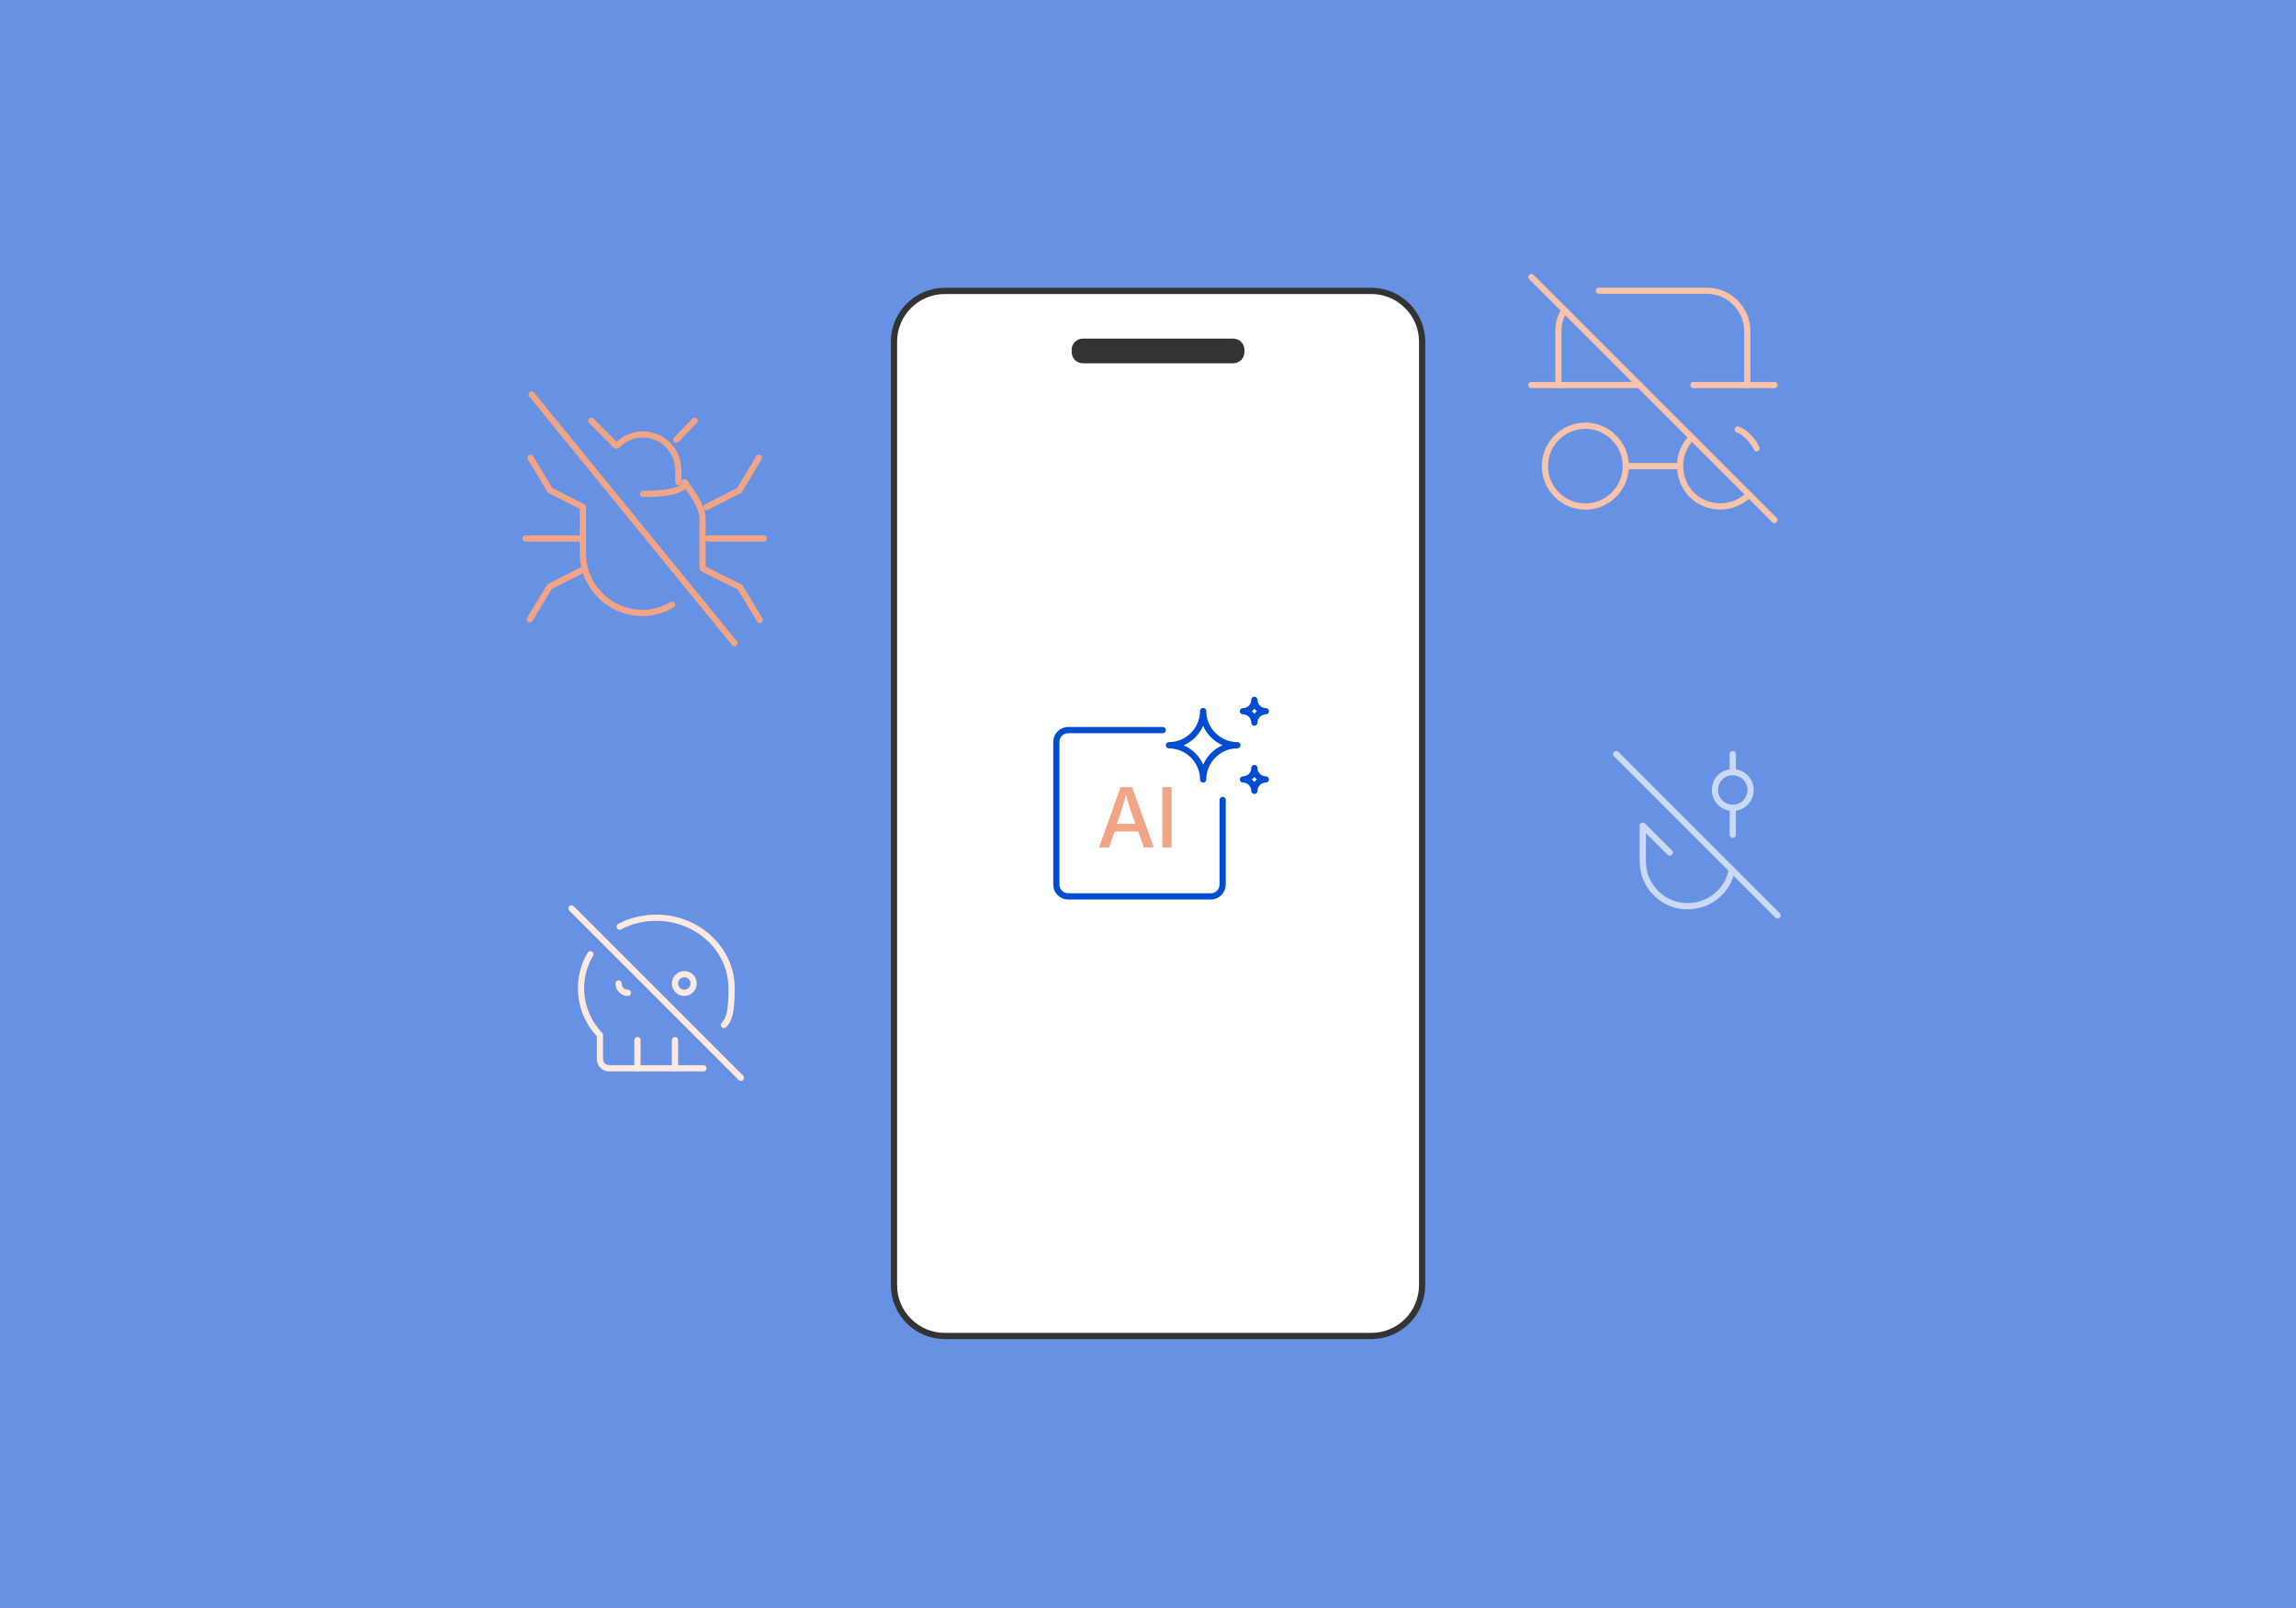 <?xml version="1.0" encoding="utf-8"?>
<!-- Generator: Adobe Illustrator 30.0.0, SVG Export Plug-In . SVG Version: 9.03 Build 0)  -->
<svg version="1.1" id="Layer_1" xmlns="http://www.w3.org/2000/svg" xmlns:xlink="http://www.w3.org/1999/xlink" x="0px" y="0px"
	 viewBox="0 0 1107.2 775.4" style="enable-background:new 0 0 1107.2 775.4;" xml:space="preserve">
<rect x="0" y="0" width="1107.2" height="775.4" fill="#808080" stroke="none"/>
<style type="text/css">
	.st0{fill:#6792E3;stroke:#F8C3AA;stroke-miterlimit:10;}
	.st1{fill:#FFFFFF;stroke:#333333;stroke-width:3;stroke-miterlimit:10;}
	.st2{fill:#333333;}
	.st3{fill:#96B5EA;}
	
		.st4{clip-path:url(#SVGID_00000071550474855160284830000007812951356014360975_);fill:none;stroke:#004CD1;stroke-width:3;stroke-linecap:round;stroke-linejoin:round;}
	.st5{fill:#FFFFFF;}
	.st6{fill:none;stroke:#004CD1;stroke-width:3;stroke-linecap:round;stroke-linejoin:round;}
	.st7{fill:#F2A486;}
	.st8{fill:#FFD2BD;}
	.st9{fill:none;stroke:#F2A486;stroke-width:3;stroke-linecap:round;stroke-linejoin:round;}
	.st10{fill:none;stroke:#CAD9F5;stroke-width:3;stroke-linecap:round;stroke-linejoin:round;}
	.st11{fill:none;stroke:#F8C3AA;stroke-width:3;stroke-linecap:round;stroke-linejoin:round;}
	.st12{fill:none;stroke:#FEE9E1;stroke-width:3;stroke-linecap:round;stroke-linejoin:round;}
</style>
<rect x="-25.7" y="-44.7" class="st0" width="1141.8" height="841.9"/>
<g>
	<path class="st1" d="M661.3,644.3H455.6c-13.5,0-24.5-11-24.5-24.5V164.8c0-13.5,11-24.5,24.5-24.5h205.7c13.5,0,24.5,11,24.5,24.5
		v454.9C685.8,633.3,674.9,644.3,661.3,644.3z"/>
	<path class="st2" d="M594.7,175.2h-72.5c-3,0-5.4-2.4-5.4-5.4v-1.1c0-3,2.4-5.4,5.4-5.4h72.5c3,0,5.4,2.4,5.4,5.4v1.1
		C600.1,172.8,597.7,175.2,594.7,175.2z"/>
</g>
<g id="O6XijX.tif">
	<g>
		<path class="st3" d="M1467.2,198.8c0.1-11,7.9-20.9,18.7-23c4.3-15.1,24.4-21.3,36.6-11.5c14.8,4.2,35.5,8.1,31.3,30.3
			c-1.9,4.4,3.6,7.2,4.2,11.8c4.1,13.1-4.2,27.3-17.6,29.9c-4.5,15.4-25.2,21.5-37.3,11c-15.6-3.1-35.5-9-30.3-31.2
			C1472.2,210.8,1466.2,205.4,1467.2,198.8z M1518,168.6c-24.9-13.5-29.9,18.7-27.1,36.1c1.5,1.1,6.3,3.8,7.9,4.6
			c0.3-26.5-5.4-27,20.5-39.6C1519.5,169.5,1518.2,168.8,1518,168.6z M1503.1,195.3c4.4-2.6,18-10.4,22.2-12.9
			c7.3-1,14.1,7.3,21,9.9c7.7-5-8.5-23.9-19.3-19c-6.1,2-18.1,12.2-23.1,18C1501.9,193.6,1503.1,195.3,1503.1,195.3z M1484.8,204.7
			v-22.3c-14.3,4.9-15,26.1-1.3,32.2c5.5,3.2,11.2,8.5,17.4,10c1.7,0.4,8-4.6,8-4.6C1503.3,215.9,1490.2,211.3,1484.8,204.7z
			 M1541.6,207.4c0.1-0.1-0.3,22.8,0.2,22.2c17.6-7.2,10.5-26.2-4.2-35.2c-6.6-4.1-17.4-3.9-17.6-3.9
			C1511.7,193.1,1541.4,202.1,1541.6,207.4z M1513.9,194.8c-1-1.2-9.4,5.1-10.7,5.4c-0.6,12.3-0.9,11.7,10.1,17.4
			c10.9-5.7,10.6-5.1,10.1-17.4C1521.1,199,1516,196,1513.9,194.8z M1529.7,204c-4.6-4.6,0.9,16.4-2.2,25.3
			c-1.6,4.4-16.8,10.2-20.5,13.2c25.5,16.3,31.4-16.5,28.5-35C1533.7,206.1,1531.3,205.5,1529.7,204z M1523.3,216.8
			c-20,9.7-19.4,19.7-40.3,4.6c-9.1-7.1-3.7,10.1,0.9,13.2c12.3,11.5,28.7,1.2,38-7.9C1524.9,223.9,1522.9,217.9,1523.3,216.8z"/>
	</g>
</g>
<g>
	<g>
		<g>
			<defs>
				<rect id="SVGID_1_" x="1185.2" y="157.5" width="99.2" height="99.2"/>
			</defs>
			<clipPath id="SVGID_00000003079964578918008190000012365135725476641674_">
				<use xlink:href="#SVGID_1_"  style="overflow:visible;"/>
			</clipPath>
			
				<path style="clip-path:url(#SVGID_00000003079964578918008190000012365135725476641674_);fill:none;stroke:#004CD1;stroke-width:3;stroke-linecap:round;stroke-linejoin:round;" d="
				M1234.5,229.2L1234.5,229.2c0,7.9,6.2,14.1,14.1,14.1c7.8,0,14.1-6.2,14.1-14.1"/>
			
				<path style="clip-path:url(#SVGID_00000003079964578918008190000012365135725476641674_);fill:none;stroke:#004CD1;stroke-width:3;stroke-linecap:round;stroke-linejoin:round;" d="
				M1234.5,230.2v-1c0,7.8-6.2,14.1-14.1,14.1c-7.8,0-14.1-6.2-14.1-14.1"/>
			
				<path style="clip-path:url(#SVGID_00000003079964578918008190000012365135725476641674_);fill:none;stroke:#004CD1;stroke-width:3;stroke-linecap:round;stroke-linejoin:round;" d="
				M1209.9,214.2c-4.2,0-7.5,3.3-7.5,7.5c0,4.2,3.3,7.5,7.5,7.5h1.1"/>
			
				<path style="clip-path:url(#SVGID_00000003079964578918008190000012365135725476641674_);fill:none;stroke:#004CD1;stroke-width:3;stroke-linecap:round;stroke-linejoin:round;" d="
				M1209.9,199.3c-4.2,0-7.5-3.3-7.5-7.5c0-4.2,3.3-7.5,7.5-7.5h1.1"/>
			
				<path style="clip-path:url(#SVGID_00000003079964578918008190000012365135725476641674_);fill:none;stroke:#004CD1;stroke-width:3;stroke-linecap:round;stroke-linejoin:round;" d="
				M1227,179.7c4.2,0,7.5,3.3,7.5,7.5v1.1"/>
			
				<path style="clip-path:url(#SVGID_00000003079964578918008190000012365135725476641674_);fill:none;stroke:#004CD1;stroke-width:3;stroke-linecap:round;stroke-linejoin:round;" d="
				M1234.5,189c0-4.2,3.3-7.5,7.5-7.5h1.1"/>
			
				<path style="clip-path:url(#SVGID_00000003079964578918008190000012365135725476641674_);fill:none;stroke:#004CD1;stroke-width:3;stroke-linecap:round;stroke-linejoin:round;" d="
				M1204.6,215.9c-5.2,0-9.4-4.2-9.4-9.4c0-5.2,4.2-9.4,9.4-9.4"/>
			
				<path style="clip-path:url(#SVGID_00000003079964578918008190000012365135725476641674_);fill:none;stroke:#004CD1;stroke-width:3;stroke-linecap:round;stroke-linejoin:round;" d="
				M1259.7,214.2c4.2,0,7.5,3.3,7.5,7.5c0,4.2-3.3,7.5-7.5,7.5h-1.1"/>
			
				<path style="clip-path:url(#SVGID_00000003079964578918008190000012365135725476641674_);fill:none;stroke:#004CD1;stroke-width:3;stroke-linecap:round;stroke-linejoin:round;" d="
				M1259.7,199.3c4.2,0,7.5-3.3,7.5-7.5c0-4.2-3.3-7.5-7.5-7.5h-1.1"/>
			
				<path style="clip-path:url(#SVGID_00000003079964578918008190000012365135725476641674_);fill:none;stroke:#004CD1;stroke-width:3;stroke-linecap:round;stroke-linejoin:round;" d="
				M1265.1,215.9c5.2,0,9.4-4.2,9.4-9.4c0-5.2-4.2-9.4-9.4-9.4"/>
			
				<path style="clip-path:url(#SVGID_00000003079964578918008190000012365135725476641674_);fill:none;stroke:#004CD1;stroke-width:3;stroke-linecap:round;stroke-linejoin:round;" d="
				M1262.7,185c0-7.8-6.2-14.1-14.1-14.1c-7.8,0-14.1,6.2-14.1,14.1"/>
			
				<path style="clip-path:url(#SVGID_00000003079964578918008190000012365135725476641674_);fill:none;stroke:#004CD1;stroke-width:3;stroke-linecap:round;stroke-linejoin:round;" d="
				M1206.7,184.6c0-7.8,5.9-13.7,13.7-13.7c7.8,0,14.1,6.2,14.1,14.1"/>
			
				<path style="clip-path:url(#SVGID_00000003079964578918008190000012365135725476641674_);fill:none;stroke:#004CD1;stroke-width:3;stroke-linecap:round;stroke-linejoin:round;" d="
				M1211.2,207c4.2,0,7.5,3.3,7.5,7.5c0,4.2-3.3,7.5-7.5,7.5h-1.1"/>
			
				<path style="clip-path:url(#SVGID_00000003079964578918008190000012365135725476641674_);fill:none;stroke:#004CD1;stroke-width:3;stroke-linecap:round;stroke-linejoin:round;" d="
				M1254.8,180c-2.9,0-5.3,2.3-5.3,5.3s2.3,5.3,5.3,5.3h0.8"/>
			
				<path style="clip-path:url(#SVGID_00000003079964578918008190000012365135725476641674_);fill:none;stroke:#004CD1;stroke-width:3;stroke-linecap:round;stroke-linejoin:round;" d="
				M1252.8,232.4c-2.3,0-4.2-1.9-4.2-4.2c0-2.3,1.9-4.2,4.2-4.2h0.6"/>
			
				<path style="clip-path:url(#SVGID_00000003079964578918008190000012365135725476641674_);fill:none;stroke:#004CD1;stroke-width:3;stroke-linecap:round;stroke-linejoin:round;" d="
				M1223.4,186.5c0,2.3-1.9,4.2-4.2,4.2h-0.6"/>
		</g>
	</g>
</g>
<g>
	<path class="st5" d="M1222,216.8l6.4-18.3h4.2l6.5,18.3h-3.6l-1.6-4.5h-6.8l-1.5,4.5H1222z M1227.9,209.6h5.1l-0.8-2.3
		c-0.3-0.8-0.5-1.8-0.8-2.8s-0.6-2.2-1-3.4c-0.3,1.3-0.6,2.4-0.9,3.5c-0.3,1-0.5,2-0.8,2.8L1227.9,209.6z"/>
	<path class="st5" d="M1244.8,198.5v18.3h-3.3v-18.3H1244.8z"/>
</g>
<g>
	<path class="st6" d="M589.6,385.8v40.8c0,3.2-2.6,5.7-5.7,5.7h-68.8c-3.2,0-5.7-2.6-5.7-5.7v-68.8c0-3.2,2.6-5.7,5.7-5.7h45.6"/>
	<g>
		<path class="st7" d="M530,408.7l10.4-29.1h5.5l10.5,29.1h-4.8l-2.7-7.7h-11.4l-2.6,7.7H530z M538.6,397.3h8.9l-1.7-4.8
			c-0.4-1.2-0.8-2.5-1.3-4s-1-3.3-1.5-5.4c-0.6,2.1-1.1,3.9-1.5,5.4s-0.9,2.9-1.2,4L538.6,397.3z"/>
		<path class="st7" d="M565,379.6v29.1h-4.5v-29.1H565z"/>
	</g>
	<path class="st6" d="M599.4,375.9c3,0,5.5,2.5,5.5,5.5c0-3,2.5-5.5,5.5-5.5c-3,0-5.5-2.5-5.5-5.5
		C604.9,373.5,602.4,375.9,599.4,375.9z M599.4,343c3,0,5.5,2.5,5.5,5.5c0-3,2.5-5.5,5.5-5.5c-3,0-5.5-2.5-5.5-5.5
		C604.9,340.6,602.4,343,599.4,343z M580.2,375.9c0-9,7.4-16.5,16.5-16.5c-9,0-16.5-7.4-16.5-16.5c0,9-7.4,16.5-16.5,16.5
		C572.8,359.5,580.2,366.9,580.2,375.9L580.2,375.9z"/>
</g>
<path class="st8" d="M1298.9,500.2h-74c-17.9,0-32.5,14.5-32.5,32.5v74c0,17.9,14.5,32.5,32.5,32.5h74c17.9,0,32.5-14.5,32.5-32.5
	v-74C1331.4,514.7,1316.8,500.2,1298.9,500.2z"/>
<g>
	<path class="st9" d="M285.1,202.9l9.2,9.2c0,0,2.9,3.2,3.2,2.9c0.3-0.3,0.6-0.6,0.9-0.9c3.2-2.9,7.2-4.6,11.5-4.6
		c9.5,0,17.2,7.7,17.2,17.2v5.7"/>
	<g>
		<path class="st9" d="M253.5,259.7h27"/>
		<path class="st9" d="M255.8,220.7l9.5,15.8l15.8,8c0,0,0,4,0,5.2v17.2c0,15.8,12.9,28.7,28.7,28.7c5.2,0,10-1.4,14.3-4"/>
		<path class="st9" d="M255.5,298.7l9.5-15.8l15.8-8"/>
	</g>
	<g>
		<path class="st9" d="M368.3,259.7h-27"/>
		<path class="st9" d="M366,220.7l-9.5,15.8l-15.8,8"/>
		<path class="st9" d="M310.1,238.2c22.4,0,20.1-5.7,20.1-5.7c3.4,5.2,8.3,11.2,8.6,17.2v17.2v7.2l6.6,3.4l11.5,5.7l9.5,15.8"/>
	</g>
	<line class="st9" x1="326.1" y1="212.1" x2="335" y2="202.9"/>
	<line class="st9" x1="256.4" y1="190.3" x2="354.2" y2="310.2"/>
</g>
<g>
	<path class="st10" d="M835.6,389.6v13 M835.2,419.4c-2.2,11.7-13.4,19.4-25.3,17.3c-10.2-1.9-17.7-10.8-17.7-21.2v-17.3l13,13"/>
	<path class="st10" d="M827,381c0,4.8,3.9,8.6,8.6,8.6c4.8,0,8.6-3.9,8.6-8.6s-3.9-8.6-8.6-8.6C830.9,372.3,827,376.2,827,381"/>
	<path class="st10" d="M835.6,372.3v-8.6"/>
	<path class="st10" d="M779.4,363.7l77.8,77.8"/>
</g>
<g>
	<path class="st11" d="M738.5,185.7h52.1 M816.6,185.7h39.1"/>
	<path class="st11" d="M751.5,185.7v-26c0-3.6,1-7.1,2.9-10.1 M771,140.2h52.1c10.7,0,19.5,8.8,19.5,19.5v26"/>
	<path class="st11" d="M745,224.8c0,10.7,8.8,19.5,19.5,19.5c10.7,0,19.5-8.8,19.5-19.5s-8.8-19.5-19.5-19.5S745,214.1,745,224.8"/>
	<path class="st11" d="M815.8,211c-7.5,7.5-7.5,19.8,0,27.6c7.5,7.5,19.8,7.5,27.6,0 M847.1,216.2c-1.9-3.9-5.2-7.5-9.1-9.1"/>
	<path class="st11" d="M784,224.8h26"/>
	<path class="st11" d="M738.5,133.6l117.2,117.2"/>
</g>
<g>
	<path class="st9" d="M1335.6,483.8h-5.1c-5.6,0-10.2,4.6-10.2,10.2v45.8c0,5.6,4.6,10.2,10.2,10.2h45.8c5.6,0,10.2-4.6,10.2-10.2
		v-5.1"/>
	<path class="st9" d="M1353.4,501.7l-7.6,7.6v15.3h15.3l7.6-7.6 M1378.8,506.8l24.9-24.9c4.1-4.1,4.1-10.9,0-15s-10.9-4.1-15,0
		l-24.9,24.9"/>
	<path class="st9" d="M1381.4,473.7l15.3,15.3"/>
	<path class="st9" d="M1315.2,463.5l91.6,91.6"/>
</g>
<g>
	<path class="st12" d="M339.2,515.2h-45.4c-2.5,0-4.5-2-4.5-4.5v-11.6c-5.7-5.9-9.1-13.8-9.1-22.5c0-6,1.6-11.6,4.5-16.4"/>
	<path class="st12" d="M298.8,446.9c5.2-2.8,11.3-4.3,17.7-4.3c20,0,36.3,15.2,36.3,34c0,11.8-1.3,15.3-3.7,17.7"/>
	<path class="st12" d="M307.4,501.6v13.6"/>
	<path class="st12" d="M325.5,501.6v13.6"/>
	<path class="st12" d="M298.3,474.3"/>
	<path class="st12" d="M298.3,474.3c0,2.5,2,4.5,4.5,4.5"/>
	<path class="st12" d="M325.5,474.3c0,2.5,2,4.5,4.5,4.5s4.5-2,4.5-4.5s-2-4.5-4.5-4.5C327.6,469.8,325.5,471.8,325.5,474.3"/>
	<path class="st12" d="M275.6,438.1l81.7,81.7"/>
</g>
</svg>
